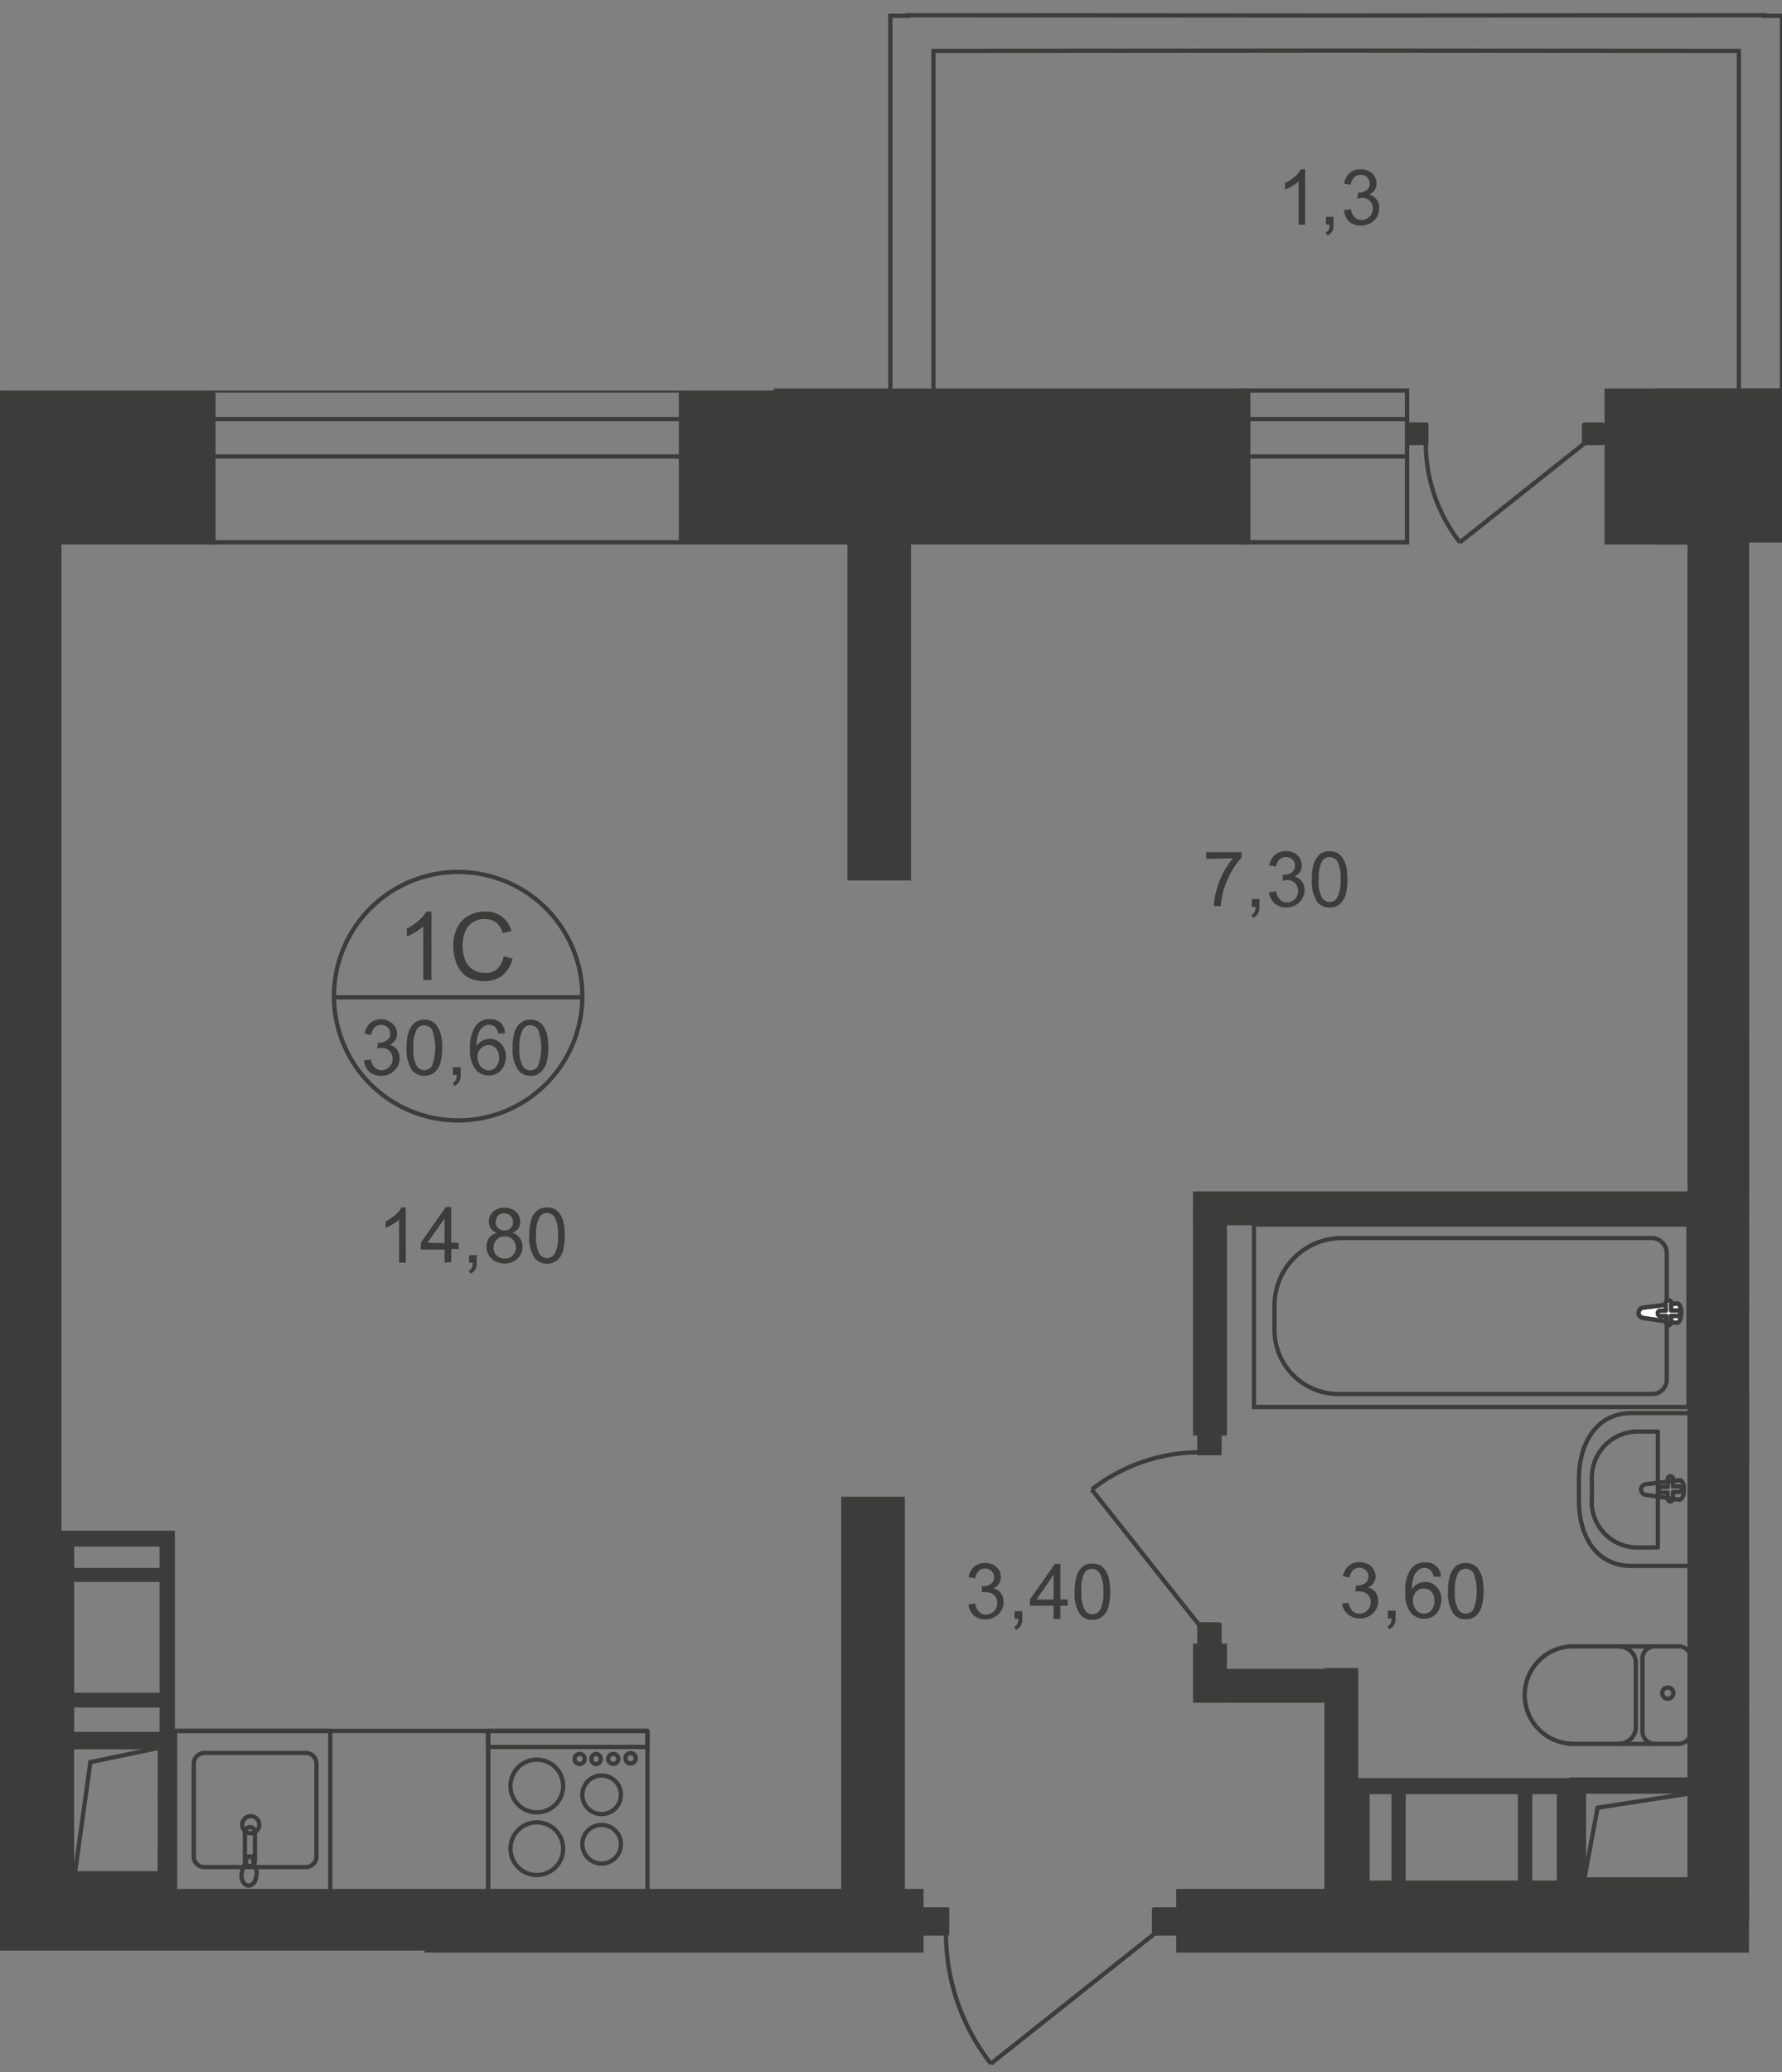 <svg id="Слой_1" data-name="Слой 1" xmlns="http://www.w3.org/2000/svg" xmlns:xlink="http://www.w3.org/1999/xlink" viewBox="0 0 417.54 485.37">
  <rect x="0" y="0" width="417.54" height="485.37" fill="#808080" stroke="none"/>
  <defs>
    <style>
      .cls-1, .cls-10, .cls-2, .cls-7, .cls-9 {
        fill: none;
      }

      .cls-1 {
        clip-rule: evenodd;
      }

      .cls-3 {
        clip-path: url(#clip-path);
      }

      .cls-4 {
        clip-path: url(#clip-path-2);
      }

      .cls-5 {
        clip-path: url(#clip-path-3);
      }

      .cls-6 {
        fill: #fff;
      }

      .cls-10, .cls-7, .cls-9 {
        stroke: #3c3c3b;
      }

      .cls-7 {
        stroke-miterlimit: 22.93;
      }

      .cls-11, .cls-8 {
        fill: #3c3c3b;
      }

      .cls-9 {
        stroke-linecap: round;
        stroke-linejoin: round;
      }

      .cls-10 {
        stroke-miterlimit: 10;
      }

      .cls-11 {
        fill-rule: evenodd;
      }
    </style>
    <clipPath id="clip-path">
      <polygon class="cls-1" points="0 443.64 0 91.5 181.29 91.5 181.29 0 417.54 0 417.54 127.03 409.8 127.03 409.8 485.37 99.48 485.37 99.48 456.88 0 456.88 0 443.64"/>
    </clipPath>
    <clipPath id="clip-path-2">
      <polygon class="cls-2" points="-1001.77 850.41 -1001.77 -5.25 918.23 -5.25 918.23 1059.13 -1001.77 1059.13 -1001.77 850.41"/>
    </clipPath>
    <clipPath id="clip-path-3">
      <rect class="cls-2" x="-3001.38" y="-890" width="4009.22" height="2835.09"/>
    </clipPath>
  </defs>
  <g class="cls-3">
    <g class="cls-4">
      <g>
        <g class="cls-5">
          <g>
            <rect class="cls-6" x="388.38" y="91.47" width="378.54" height="35.56"/>
            <rect class="cls-7" x="388.38" y="91.47" width="378.54" height="35.56"/>
            <rect class="cls-6" x="388.38" y="98.17" width="378.54" height="8.76"/>
            <rect class="cls-7" x="388.38" y="98.17" width="378.54" height="8.76"/>
            <rect class="cls-8" x="395.89" y="100.83" width="13.91" height="349.08"/>
            <rect class="cls-7" x="395.89" y="100.83" width="13.91" height="349.08"/>
            <rect class="cls-8" x="199.05" y="101.3" width="13.91" height="104.43"/>
            <rect class="cls-7" x="199.05" y="101.3" width="13.91" height="104.43"/>
            <rect class="cls-8" x="197.61" y="351.1" width="13.91" height="93.08"/>
            <rect class="cls-7" x="197.61" y="351.1" width="13.91" height="93.08"/>
            <rect class="cls-8" y="100.83" width="13.91" height="342.82"/>
            <rect class="cls-7" y="100.83" width="13.91" height="342.82"/>
            <rect class="cls-8" x="276.1" y="442.97" width="260.92" height="13.91"/>
            <rect class="cls-7" x="276.1" y="442.97" width="260.92" height="13.91"/>
            <rect class="cls-8" x="-215.22" y="442.97" width="431.11" height="13.91"/>
            <rect class="cls-7" x="-215.22" y="442.97" width="431.11" height="13.91"/>
            <rect class="cls-8" x="280.04" y="279.58" width="186.26" height="6.94"/>
            <rect class="cls-7" x="280.04" y="279.58" width="186.26" height="6.94"/>
            <rect class="cls-8" x="280.04" y="283.92" width="6.94" height="51.86"/>
            <rect class="cls-7" x="280.04" y="283.92" width="6.94" height="51.86"/>
            <rect class="cls-8" x="280.04" y="385.49" width="6.94" height="12.86"/>
            <rect class="cls-7" x="280.04" y="385.49" width="6.94" height="12.86"/>
            <rect class="cls-8" x="310.82" y="391.24" width="6.94" height="56.68"/>
            <rect class="cls-7" x="310.82" y="391.24" width="6.94" height="56.68"/>
            <rect class="cls-8" x="281.56" y="391.41" width="31.82" height="6.94"/>
            <rect class="cls-7" x="281.56" y="391.41" width="31.82" height="6.94"/>
            <polygon class="cls-7" points="313.08 11.86 407.44 11.93 407.44 69 407.44 72.24 407.44 76.35 407.44 79.11 407.44 95.51 417.54 95.51 417.54 76.35 417.54 72.24 417.54 11.93 417.54 3.71 413.5 3.71 413.5 3.57 313.08 3.64 212.63 3.57 212.63 3.71 208.62 3.71 208.62 11.93 208.62 72.24 208.62 76.35 208.62 95.51 218.72 95.51 218.72 79.11 218.72 76.35 218.72 72.24 218.72 69 218.72 11.93 313.08 11.86"/>
          </g>
        </g>
        <g class="cls-5">
          <g>
            <rect class="cls-7" x="409.76" y="400.2" width="101.8" height="42.63"/>
            <path class="cls-7" d="M491.19,403.33h-73a3.55,3.55,0,0,0-3.37,3.64V436.4a3.37,3.37,0,0,0,3.17,3.37h74.08a15,15,0,0,0,14.62-15.15v-5.26a15.76,15.76,0,0,0-15.49-16Z"/>
            <path class="cls-6" d="M420.27,422.06l-7.71,1.08c-1.42.2-1.55-4.69,0-4.48l7.71.94a1.24,1.24,0,0,1,1.18,1.21,1.32,1.32,0,0,1-1.18,1.25"/>
            <path class="cls-7" d="M420.27,422.06l-7.71,1.08c-1.42.2-1.55-4.69,0-4.48l7.71.94a1.24,1.24,0,0,1,1.18,1.21A1.32,1.32,0,0,1,420.27,422.06Z"/>
            <path class="cls-9" d="M420.27,422.06l-7.71,1.08c-1.42.2-1.55-4.69,0-4.48l7.71.94a1.24,1.24,0,0,1,1.18,1.21A1.32,1.32,0,0,1,420.27,422.06Z"/>
            <path class="cls-6" d="M414.44,423.71h0a.64.64,0,0,1-.6-.64v-1.52h-1.45a.66.66,0,0,1,0-1.31h1.45v-1.48a.64.64,0,1,1,1.24-.29.71.71,0,0,1,0,.29v1.48h1.45a.65.65,0,0,1,.61.67h0a.65.65,0,0,1-.61.64h-1.45v1.52a.64.64,0,0,1-.64.64h0"/>
            <path class="cls-9" d="M414.44,423.71h0a.64.64,0,0,1-.6-.64v-1.52h-1.45a.66.66,0,0,1,0-1.31h1.45v-1.48a.64.64,0,1,1,1.24-.29.71.71,0,0,1,0,.29v1.48h1.45a.65.65,0,0,1,.61.67h0a.65.65,0,0,1-.61.64h-1.45v1.52a.64.64,0,0,1-.64.64Z"/>
            <path class="cls-9" d="M414.44,423.71h0a.64.64,0,0,1-.6-.64v-1.52h-1.45a.66.66,0,0,1,0-1.31h1.45v-1.48a.64.64,0,1,1,1.24-.29.71.71,0,0,1,0,.29v1.48h1.45a.65.65,0,0,1,.61.67h0a.65.65,0,0,1-.61.64h-1.45v1.52a.64.64,0,0,1-.64.64Z"/>
            <rect class="cls-7" x="293.82" y="286.85" width="101.8" height="42.73"/>
            <path class="cls-7" d="M314.16,290h73a3.57,3.57,0,0,1,3.37,3.64v29.53a3.37,3.37,0,0,1-3.2,3.37H313.28a15,15,0,0,1-14.65-15.15V306A15.8,15.8,0,0,1,314.16,290Z"/>
            <path class="cls-6" d="M385.11,308.74l7.68,1.11c1.45.2,1.58-4.71,0-4.51l-7.68.94a1.29,1.29,0,0,0-1.18,1.25,1.24,1.24,0,0,0,1.18,1.21"/>
            <path class="cls-7" d="M385.11,308.74l7.68,1.11c1.45.2,1.58-4.71,0-4.51l-7.68.94a1.29,1.29,0,0,0-1.18,1.25A1.24,1.24,0,0,0,385.11,308.74Z"/>
            <path class="cls-9" d="M385.11,308.74l7.68,1.11c1.45.2,1.58-4.71,0-4.51l-7.68.94a1.29,1.29,0,0,0-1.18,1.25A1.24,1.24,0,0,0,385.11,308.74Z"/>
            <path class="cls-6" d="M390.9,310.42h0a.63.63,0,0,0,.64-.64v-1.55H393a.64.64,0,1,0,0-1.27h-1.45v-1.52a.64.64,0,1,0-1.24-.29.48.48,0,0,0,0,.29V307H389a.64.64,0,0,0,0,1.27h1.46v1.52a.64.64,0,0,0,.6.67h0"/>
            <path class="cls-9" d="M390.9,310.42h0a.63.63,0,0,0,.64-.64v-1.55H393a.64.64,0,1,0,0-1.27h-1.45v-1.52a.64.64,0,1,0-1.24-.29.48.48,0,0,0,0,.29V307H389a.64.64,0,0,0,0,1.27h1.46v1.52A.62.62,0,0,0,390.9,310.42Z"/>
            <path class="cls-9" d="M390.9,310.42h0a.63.63,0,0,0,.64-.64v-1.55H393a.64.64,0,1,0,0-1.27h-1.45v-1.52a.64.64,0,1,0-1.24-.29.48.48,0,0,0,0,.29V307H389a.64.64,0,0,0,0,1.27h1.46v1.52A.62.62,0,0,0,390.9,310.42Z"/>
            <path class="cls-9" d="M382.28,366.8h14.11V331H382.28c-8.18,0-12.32,7-12.32,15.46v4.85C369.89,359.83,374,366.8,382.28,366.8Z"/>
            <path class="cls-9" d="M384.17,362.49h4.28V335.34h-4.28A10.74,10.74,0,0,0,373,345.66a9.32,9.32,0,0,0,0,1.4v3.71a10.71,10.71,0,0,0,9.64,11.68A12,12,0,0,0,384.17,362.49Z"/>
            <path class="cls-9" d="M385.65,350.16l7.78,1.11c1.45.2,1.62-4.75,0-4.54l-7.78.94a1.25,1.25,0,0,0,0,2.49Z"/>
            <path class="cls-9" d="M391.37,351.71h0A.64.64,0,0,0,392,351h0v-1.52h1.48a.67.67,0,0,0,.64-.67.66.66,0,0,0-.64-.64H392v-1.52a.64.64,0,1,0-1.24-.29.48.48,0,0,0,0,.29v1.65h-1.49a.64.64,0,0,0-.6.64.65.65,0,0,0,.6.68h1.49v1.51A.64.64,0,0,0,391.37,351.71Z"/>
            <path class="cls-9" d="M393.36,408.45a2.86,2.86,0,0,0,2.86-2.86h0"/>
            <line class="cls-9" x1="393.29" y1="408.49" x2="367.94" y2="408.49"/>
            <path class="cls-9" d="M368,385.65a11.42,11.42,0,0,0,0,22.8"/>
            <line class="cls-9" x1="367.77" y1="385.65" x2="393.13" y2="385.65"/>
            <path class="cls-9" d="M396.22,388.52a2.87,2.87,0,0,0-2.86-2.87h0"/>
            <line class="cls-9" x1="396.22" y1="388.25" x2="396.22" y2="405.32"/>
            <path class="cls-9" d="M392.08,396.8a1.31,1.31,0,1,0-2.59-.42,1.48,1.48,0,0,0,0,.42,1.31,1.31,0,0,0,2.59,0Z"/>
            <path class="cls-9" d="M387.67,385.65a2.87,2.87,0,0,0-2.83,2.87"/>
            <line class="cls-9" x1="384.84" y1="388.25" x2="384.84" y2="405.32"/>
            <path class="cls-9" d="M384.84,405.59a2.86,2.86,0,0,0,2.83,2.86"/>
            <path class="cls-9" d="M379.39,408.45a3.91,3.91,0,0,0,3.9-3.9h0"/>
            <line class="cls-9" x1="383.29" y1="404.31" x2="383.29" y2="389.29"/>
            <path class="cls-9" d="M383.29,389.56a3.87,3.87,0,0,0-3.87-3.87h0"/>
            <path class="cls-9" d="M424.17,364.37H410.06v35.76h14.11c8.19,0,12.33-7,12.33-15.45v-4.85C436.5,371.34,432.36,364.37,424.17,364.37Z"/>
            <path class="cls-9" d="M422.22,368.55h-4.28v27.14h4.28a10.74,10.74,0,0,0,11.15-10.32,9.36,9.36,0,0,0,0-1.4v-3.7a10.7,10.7,0,0,0-9.64-11.68A10.31,10.31,0,0,0,422.22,368.55Z"/>
            <path class="cls-9" d="M420.91,381l-7.78-1.11c-1.45-.21-1.62,4.74,0,4.54l7.78-.94a1.25,1.25,0,0,0,0-2.49Z"/>
            <path class="cls-9" d="M415,379.32h0a.64.64,0,0,0-.6.68h0v1.51h-1.48a.68.68,0,0,0-.64.68.67.67,0,0,0,.64.64h1.48v1.51a.63.63,0,0,0,.6.67h0a.66.66,0,0,0,.64-.67v-1.51h1.45a.64.64,0,0,0,.64-.64h0a.64.64,0,0,0-.6-.68h-1.49V380A.67.67,0,0,0,415,379.32Z"/>
            <path class="cls-9" d="M413,322.72a2.86,2.86,0,0,0-2.86,2.86h0"/>
            <line class="cls-9" x1="413.1" y1="322.68" x2="438.45" y2="322.68"/>
            <line class="cls-9" x1="438.62" y1="345.48" x2="413.26" y2="345.48"/>
            <path class="cls-9" d="M410.17,342.65a2.83,2.83,0,0,0,2.82,2.83h0"/>
            <line class="cls-9" x1="410.17" y1="342.92" x2="410.17" y2="325.85"/>
            <path class="cls-9" d="M414.31,334.37a1.31,1.31,0,0,0,2.59.42,1.48,1.48,0,0,0,0-.42,1.31,1.31,0,0,0-2.59,0Z"/>
          </g>
        </g>
        <g>
          <path class="cls-8" d="M282.64,201.18v-1.55h8.28v1.25a18.68,18.68,0,0,0-2.42,3.37,20.86,20.86,0,0,0-1.86,4.44,19.58,19.58,0,0,0-.6,3.57h-1.62a16,16,0,0,1,.61-3.7,19.93,19.93,0,0,1,1.61-4.15,17,17,0,0,1,2.26-3.36Z"/>
          <path class="cls-8" d="M293.31,212.39v-1.81h1.79v1.81a3.24,3.24,0,0,1-.34,1.59,2.24,2.24,0,0,1-1.11,1l-.44-.7a1.41,1.41,0,0,0,.74-.64,3.23,3.23,0,0,0,.27-1.22Z"/>
          <path class="cls-8" d="M297.45,209l1.55-.23a3.62,3.62,0,0,0,.95,2,2.24,2.24,0,0,0,1.58.61,2.49,2.49,0,0,0,1.85-.78,2.74,2.74,0,0,0,.78-1.92,2.44,2.44,0,0,0-2.32-2.52h-.18a4.74,4.74,0,0,0-1.11.17v-1.38h.24a3.48,3.48,0,0,0,1.82-.54,1.84,1.84,0,0,0,.8-1.65,1.89,1.89,0,0,0-.57-1.42,2,2,0,0,0-1.51-.57,2.11,2.11,0,0,0-1.55.57A2.84,2.84,0,0,0,299,203l-1.58-.3a4.19,4.19,0,0,1,1.31-2.46,3.85,3.85,0,0,1,2.56-.87,4.22,4.22,0,0,1,1.92.43,3.46,3.46,0,0,1,1.35,1.25,3.33,3.33,0,0,1,.47,1.68,3,3,0,0,1-.44,1.52,3.36,3.36,0,0,1-1.31,1.08,2.91,2.91,0,0,1,1.75,1.11,3.32,3.32,0,0,1,.64,2.09,3.93,3.93,0,0,1-1.24,2.86,4.35,4.35,0,0,1-3.1,1.18,3.94,3.94,0,0,1-4-3.64Z"/>
          <path class="cls-8" d="M307.39,206a12.15,12.15,0,0,1,.44-3.7,4.69,4.69,0,0,1,1.41-2.16,3.39,3.39,0,0,1,2.29-.74,3.82,3.82,0,0,1,1.82.4,4,4,0,0,1,1.28,1.22,7.25,7.25,0,0,1,.81,1.92,15.69,15.69,0,0,1,.27,3.06,12.27,12.27,0,0,1-.44,3.67,4.76,4.76,0,0,1-1.42,2.16,3.4,3.4,0,0,1-2.32.74,3.55,3.55,0,0,1-2.9-1.32A8.64,8.64,0,0,1,307.39,206Zm1.58,0a8.25,8.25,0,0,0,.74,4.21,2.24,2.24,0,0,0,1.82,1.08,2.11,2.11,0,0,0,1.82-1.08,8,8,0,0,0,.74-4.21,8,8,0,0,0-.74-4.24,2.11,2.11,0,0,0-1.82-1,2,2,0,0,0-1.72.91A8.4,8.4,0,0,0,309,206Z"/>
        </g>
        <g>
          <path class="cls-8" d="M226.94,375.82l1.58-.23a3.37,3.37,0,0,0,.91,2,2.22,2.22,0,0,0,1.58.6,2.54,2.54,0,0,0,1.89-.77,2.69,2.69,0,0,0,.77-1.92,2.41,2.41,0,0,0-2.32-2.52h-.2a5.15,5.15,0,0,0-1.11,0v-1.39h.27a3.33,3.33,0,0,0,1.81-.53,2,2,0,0,0,.41-2.83,1.59,1.59,0,0,0-.2-.24,2,2,0,0,0-1.52-.57,2,2,0,0,0-1.51.57,2.84,2.84,0,0,0-.78,1.75l-1.58-.3a4.14,4.14,0,0,1,1.31-2.46,3.77,3.77,0,0,1,2.53-.87,4.7,4.7,0,0,1,1.95.43,3.77,3.77,0,0,1,1.35,1.25,3.29,3.29,0,0,1,.43,1.68,2.71,2.71,0,0,1-.43,1.52,3.48,3.48,0,0,1-1.32,1.08,2.67,2.67,0,0,1,1.75,1.11,3.32,3.32,0,0,1,.64,2.09,3.88,3.88,0,0,1-1.21,2.86,4.33,4.33,0,0,1-3.1,1.18,4,4,0,0,1-2.79-1A3.94,3.94,0,0,1,226.94,375.82Z"/>
          <path class="cls-8" d="M237.71,379.22V377.4h1.82v1.82a3.27,3.27,0,0,1-.37,1.62,2.37,2.37,0,0,1-1.11.94l-.44-.71a1.33,1.33,0,0,0,.74-.64,2.52,2.52,0,0,0,.27-1.21Z"/>
          <path class="cls-8" d="M246.87,379.22v-3.1h-5.55v-1.44l5.86-8.36h1.28v8.36h1.71v1.44h-1.71v3.1Zm0-4.54v-5.83l-4,5.83Z"/>
          <path class="cls-8" d="M251.79,372.86a12.6,12.6,0,0,1,.47-3.71,4.65,4.65,0,0,1,1.38-2.15,3.39,3.39,0,0,1,2.33-.74,3.66,3.66,0,0,1,1.78.4,3.71,3.71,0,0,1,1.28,1.21,6.13,6.13,0,0,1,.81,1.92,15.12,15.12,0,0,1-.17,6.74,4.65,4.65,0,0,1-1.38,2.15,3.31,3.31,0,0,1-2.32.74,3.53,3.53,0,0,1-2.93-1.31A8.57,8.57,0,0,1,251.79,372.86Zm1.62,0a7.85,7.85,0,0,0,.74,4.21,2.12,2.12,0,0,0,1.82,1.07,2.18,2.18,0,0,0,1.81-1.07,8.27,8.27,0,0,0,.75-4.21,8.43,8.43,0,0,0-.85-4.31,2.18,2.18,0,0,0-1.85-1.05,2,2,0,0,0-1.72.91A8.4,8.4,0,0,0,253.41,372.86Z"/>
        </g>
        <g>
          <path class="cls-8" d="M314.43,375.65l1.58-.2a3.34,3.34,0,0,0,.91,1.95,2.41,2.41,0,0,0,1.58.58,2.5,2.5,0,0,0,1.89-.78,2.59,2.59,0,0,0,.77-1.92,2.42,2.42,0,0,0-2.35-2.49h-.17a5.24,5.24,0,0,0-1.12,0l.21-1.38H318a3.34,3.34,0,0,0,1.82-.51,1.85,1.85,0,0,0,.81-1.65,1.92,1.92,0,0,0-.61-1.44,2.25,2.25,0,0,0-3,0,2.7,2.7,0,0,0-.77,1.71l-1.58-.27a4.06,4.06,0,0,1,1.31-2.45,3.59,3.59,0,0,1,2.52-.88,4.29,4.29,0,0,1,2,.44,3.33,3.33,0,0,1,1.34,1.24,3.43,3.43,0,0,1,.48,1.65,2.81,2.81,0,0,1-.48,1.55,3.28,3.28,0,0,1-1.31,1.08,3.07,3.07,0,0,1,1.79,1.08,3.57,3.57,0,0,1,.6,2.09,3.82,3.82,0,0,1-1.21,2.86,4.21,4.21,0,0,1-3.1,1.18,4,4,0,0,1-2.79-1A3.9,3.9,0,0,1,314.43,375.65Z"/>
          <path class="cls-8" d="M325.2,379.09v-1.82H327v1.82a3.12,3.12,0,0,1-.37,1.58,2.18,2.18,0,0,1-1.11.94l-.44-.67a1.54,1.54,0,0,0,.74-.64,2.81,2.81,0,0,0,.27-1.21Z"/>
          <path class="cls-8" d="M337.49,369.32h-1.58a3,3,0,0,0-.57-1.35,2.08,2.08,0,0,0-1.58-.7,2.16,2.16,0,0,0-1.32.44,3.85,3.85,0,0,0-1.18,1.58,8.69,8.69,0,0,0-.43,3,3.48,3.48,0,0,1,3.09-1.72,3.36,3.36,0,0,1,2.7,1.18,4.09,4.09,0,0,1,1.11,3,5.18,5.18,0,0,1-.54,2.26,3.7,3.7,0,0,1-1.41,1.62,4,4,0,0,1-2.06.54,4,4,0,0,1-3.2-1.45,7.37,7.37,0,0,1-1.24-4.82,8.63,8.63,0,0,1,1.34-5.42A3.92,3.92,0,0,1,334,366a3.37,3.37,0,0,1,3.63,3.09,2.53,2.53,0,0,1,0,.28Zm-6.43,5.56a3.59,3.59,0,0,0,.37,1.58,2.48,2.48,0,0,0,.95,1.15,2.72,2.72,0,0,0,1.31.37,2.29,2.29,0,0,0,1.72-.81,3.4,3.4,0,0,0,.7-2.19,3,3,0,0,0-.7-2.12,2.36,2.36,0,0,0-1.79-.78,2.51,2.51,0,0,0-1.82.78A3,3,0,0,0,331.06,374.88Z"/>
          <path class="cls-8" d="M339.28,372.72a12.17,12.17,0,0,1,.47-3.7,4.73,4.73,0,0,1,1.38-2.16,3.44,3.44,0,0,1,2.32-.74,3.82,3.82,0,0,1,1.79.41,2.88,2.88,0,0,1,1.28,1.21,6.38,6.38,0,0,1,.81,1.92,14.95,14.95,0,0,1-.17,6.7,4.48,4.48,0,0,1-1.38,2.16,3.39,3.39,0,0,1-2.33.77,3.34,3.34,0,0,1-2.92-1.35A8.48,8.48,0,0,1,339.28,372.72Zm1.62,0a7.93,7.93,0,0,0,.74,4.21,2.09,2.09,0,0,0,1.81,1.05,2.19,2.19,0,0,0,1.82-1.05,12.39,12.39,0,0,0,0-8.45,2.17,2.17,0,0,0-1.85-1,2,2,0,0,0-1.72.91,8.24,8.24,0,0,0-.8,4.37Z"/>
        </g>
        <g>
          <path class="cls-8" d="M305.81,52.61h-1.55V42.5a8.22,8.22,0,0,1-1.52,1.11,10.09,10.09,0,0,1-1.65.81V42.87a8.91,8.91,0,0,0,2.32-1.51,5.79,5.79,0,0,0,1.39-1.72h1Z"/>
          <path class="cls-8" d="M310.69,52.61V50.79h1.78v1.82a3.33,3.33,0,0,1-.33,1.61,2.47,2.47,0,0,1-1.11.94l-.44-.67a1.76,1.76,0,0,0,.74-.64,3.1,3.1,0,0,0,.23-1.24Z"/>
          <path class="cls-8" d="M314.93,49.2l1.58-.2a3.68,3.68,0,0,0,.95,1.92,2.13,2.13,0,0,0,1.55.61,2.66,2.66,0,0,0,2.66-2.66v0a2.43,2.43,0,0,0-2.32-2.52h-.21a4.18,4.18,0,0,0-1.11.2l.2-1.41h.07a3.18,3.18,0,0,0,1.82-.54,1.76,1.76,0,0,0,.81-1.62,1.94,1.94,0,0,0-.61-1.45,2,2,0,0,0-1.48-.57,2.21,2.21,0,0,0-1.55.57,3,3,0,0,0-.78,1.75L314.93,43a4.32,4.32,0,0,1,1.32-2.49,3.72,3.72,0,0,1,2.52-.87,4.25,4.25,0,0,1,2,.47A3.17,3.17,0,0,1,322.54,43a2.75,2.75,0,0,1-.47,1.52,2.72,2.72,0,0,1-1.31,1.08,3,3,0,0,1,2.39,3.2,3.82,3.82,0,0,1-1.21,2.86,4.35,4.35,0,0,1-3.1,1.18,4,4,0,0,1-2.8-1A4.14,4.14,0,0,1,314.93,49.2Z"/>
        </g>
        <g class="cls-5">
          <g>
            <rect class="cls-8" x="216.16" y="447.28" width="5.72" height="5.59"/>
            <rect class="cls-7" x="216.16" y="447.28" width="5.72" height="5.59"/>
            <rect class="cls-8" x="216.16" y="447.28" width="5.72" height="5.59"/>
            <rect class="cls-9" x="216.16" y="447.28" width="5.72" height="5.59"/>
            <rect class="cls-8" x="270.41" y="447.28" width="5.72" height="5.59"/>
            <rect class="cls-9" x="270.41" y="447.28" width="5.72" height="5.59"/>
            <rect class="cls-8" x="270.41" y="447.28" width="5.72" height="5.59"/>
            <rect class="cls-9" x="270.41" y="447.28" width="5.72" height="5.59"/>
            <path class="cls-7" d="M232.19,483.41a49.62,49.62,0,0,1-10.54-30.67"/>
            <line class="cls-7" x1="270.62" y1="452.87" x2="232.16" y2="483.41"/>
            <rect class="cls-8" x="281.05" y="335.65" width="4.65" height="4.71"/>
            <rect class="cls-7" x="281.05" y="335.65" width="4.65" height="4.71"/>
            <rect class="cls-8" x="281.05" y="335.65" width="4.65" height="4.71"/>
            <rect class="cls-9" x="281.05" y="335.65" width="4.65" height="4.71"/>
            <rect class="cls-8" x="281.05" y="380.54" width="4.65" height="4.71"/>
            <rect class="cls-9" x="281.05" y="380.54" width="4.65" height="4.71"/>
            <rect class="cls-8" x="281.05" y="380.54" width="4.65" height="4.71"/>
            <rect class="cls-9" x="281.05" y="380.54" width="4.65" height="4.71"/>
            <path class="cls-7" d="M255.8,348.91a41.25,41.25,0,0,1,25.39-8.72"/>
            <line class="cls-7" x1="281.05" y1="380.74" x2="255.8" y2="348.91"/>
            <rect class="cls-8" x="329.85" y="99.48" width="4.34" height="4.28"/>
            <rect class="cls-7" x="329.85" y="99.48" width="4.34" height="4.28"/>
            <rect class="cls-8" x="329.85" y="99.48" width="4.34" height="4.28"/>
            <rect class="cls-9" x="329.85" y="99.48" width="4.34" height="4.28"/>
            <rect class="cls-8" x="371.2" y="99.48" width="4.34" height="4.28"/>
            <rect class="cls-9" x="371.2" y="99.48" width="4.34" height="4.28"/>
            <rect class="cls-8" x="371.2" y="99.48" width="4.34" height="4.28"/>
            <rect class="cls-9" x="371.2" y="99.48" width="4.34" height="4.28"/>
            <path class="cls-7" d="M342.07,127.06a38,38,0,0,1-8-23.4"/>
            <line class="cls-7" x1="371.37" y1="103.76" x2="342.04" y2="127.06"/>
            <rect class="cls-8" x="376.46" y="91.5" width="75.77" height="35.53"/>
            <rect class="cls-7" x="376.46" y="91.5" width="75.77" height="35.53"/>
            <rect class="cls-8" x="159.55" y="91.5" width="132.92" height="35.53"/>
            <rect class="cls-7" x="159.55" y="91.5" width="132.92" height="35.53"/>
            <rect class="cls-7" x="290.85" y="91.47" width="38.83" height="35.56"/>
            <rect class="cls-7" x="290.85" y="98.17" width="38.83" height="8.76"/>
            <rect class="cls-7" x="49.3" y="91.47" width="110.39" height="35.56"/>
            <rect class="cls-7" x="49.3" y="98.17" width="110.39" height="8.76"/>
            <rect class="cls-8" x="-82.91" y="91.5" width="132.92" height="35.53"/>
            <rect class="cls-7" x="-82.91" y="91.5" width="132.92" height="35.53"/>
            <rect class="cls-9" x="409.76" y="206.16" width="38.46" height="73.41"/>
            <path class="cls-9" d="M440.61,246.41H418.79a2.51,2.51,0,0,0-2.46,2.59h0v23.57a2.53,2.53,0,0,0,2.42,2.63h21.86a2.57,2.57,0,0,0,2.46-2.63V249A2.55,2.55,0,0,0,440.61,246.41Z"/>
            <rect class="cls-9" x="409.76" y="243.17" width="38.46" height="36.4"/>
            <rect class="cls-9" x="409.76" y="168.85" width="38.46" height="37.35"/>
            <path class="cls-9" d="M420.67,200.81a6.16,6.16,0,1,1,6.13-6.2v.07a6.12,6.12,0,0,1-6.13,6.13Z"/>
            <path class="cls-9" d="M421.65,184.24a4.51,4.51,0,1,1,4.41-4.61v.13A4.47,4.47,0,0,1,421.65,184.24Z"/>
            <path class="cls-7" d="M424.38,263.18h-6.74a1.18,1.18,0,0,1,0-2.36h6.75a1.18,1.18,0,0,1,0,2.36Z"/>
            <path class="cls-7" d="M416,263.58l2-.74.74-.27h0a.45.45,0,0,0,0-.23v-.48a.67.67,0,0,0,0-.2h0l-.74-.23-2-.74a4,4,0,0,0-2.26,0c-1,.23-1.82.84-1.82,1.68s.78,1.45,1.82,1.68A4.23,4.23,0,0,0,416,263.58Z"/>
            <rect class="cls-9" x="40.98" y="405.46" width="73.41" height="38.46"/>
            <path class="cls-9" d="M74.15,413.07v21.82a2.48,2.48,0,0,1-2.52,2.46H48A2.49,2.49,0,0,1,45.4,435s0,0,0-.07V413.07a2.53,2.53,0,0,1,2.6-2.46H71.56a2.52,2.52,0,0,1,2.59,2.45Z"/>
            <path class="cls-7" d="M60.75,427.38a2,2,0,1,1-2-1.95h0A2,2,0,0,1,60.75,427.38Z"/>
            <rect class="cls-9" x="40.98" y="405.46" width="36.4" height="38.46"/>
            <rect class="cls-9" x="114.36" y="405.46" width="37.35" height="38.46"/>
            <path class="cls-9" d="M119.61,433a6.17,6.17,0,1,0,6.2-6.13h0A6.17,6.17,0,0,0,119.61,433Z"/>
            <path class="cls-9" d="M119.61,418.35a6.17,6.17,0,1,0,6.17-6.16h0a6.13,6.13,0,0,0-6.17,6.1Z"/>
            <path class="cls-9" d="M136.45,420.37A4.52,4.52,0,1,0,141,415.9h0A4.52,4.52,0,0,0,136.45,420.37Z"/>
            <path class="cls-9" d="M136.45,432a4.52,4.52,0,1,0,4.51-4.52h0a4.48,4.48,0,0,0-4.51,4.45Z"/>
            <rect class="cls-9" x="114.36" y="405.46" width="37.35" height="3.74"/>
            <path class="cls-9" d="M134.63,412.06a1.18,1.18,0,1,0,1.18-1.22,1.18,1.18,0,0,0-1.18,1.22Z"/>
            <path class="cls-9" d="M138.57,412.06a1.17,1.17,0,0,0,1.18,1.17h0a1.21,1.21,0,0,0,1-1.39,1.23,1.23,0,0,0-1-1,1.18,1.18,0,0,0-1.18,1.18Z"/>
            <path class="cls-9" d="M142.48,412.06a1.22,1.22,0,0,0,2.43,0,1.22,1.22,0,0,0-1.22-1.22h0A1.22,1.22,0,0,0,142.48,412.06Z"/>
            <path class="cls-9" d="M146.56,412.06a1.2,1.2,0,0,0,1.39,1,1.21,1.21,0,0,0,0-2.39,1.2,1.2,0,0,0-1.39,1A1,1,0,0,0,146.56,412.06Z"/>
            <path class="cls-7" d="M57.38,429.16v6.74a1.18,1.18,0,0,0,2.36,0v-6.74a1.18,1.18,0,0,0-2.36,0Z"/>
            <path class="cls-7" d="M57,437.62c.37-1,.57-1.59.74-2l.27-.74h1c.08.26.17.5.27.74a10.33,10.33,0,0,0,.71,2,4.29,4.29,0,0,1,0,2.25c-.24,1.05-.88,1.82-1.72,1.82s-1.45-.77-1.65-1.82A3.88,3.88,0,0,1,57,437.62Z"/>
            <rect class="cls-8" x="407.34" y="304.56" width="59.07" height="3.47"/>
            <rect class="cls-7" x="407.34" y="304.56" width="59.07" height="3.47"/>
            <rect class="cls-7" x="409.53" y="286.35" width="28.86" height="18.86"/>
            <polygon class="cls-7" points="438.39 305.24 410.5 305.24 413.37 290.32 438.39 286.99 438.39 305.24"/>
            <polygon class="cls-7" points="-204.11 11.76 -9.29 11.93 -9.29 69 -9.29 72.24 -9.29 76.35 -9.29 79.11 -9.29 95.51 0.81 95.51 0.81 76.35 0.81 72.24 0.81 11.93 0.81 3.71 -204.11 3.57 -204.11 11.76"/>
          </g>
        </g>
        <g class="cls-5">
          <g>
            <path class="cls-10" d="M136.45,233.61a29.1,29.1,0,1,1-29.09-29.36A29.1,29.1,0,0,1,136.45,233.61Z"/>
            <line class="cls-10" x1="78.16" y1="233.61" x2="136.86" y2="233.61"/>
          </g>
        </g>
        <g>
          <path class="cls-8" d="M85.33,248.39l1.55-.2a3.54,3.54,0,0,0,1,1.92,2.18,2.18,0,0,0,1.48.57,2.53,2.53,0,0,0,1.85-.77,2.48,2.48,0,0,0,.77-1.92,2.39,2.39,0,0,0-.7-1.79,2.36,2.36,0,0,0-1.79-.74,4.19,4.19,0,0,0-1.11.21l.17-1.42h.23a3.09,3.09,0,0,0,1.82-.54,1.74,1.74,0,0,0,.81-1.61,2,2,0,0,0-.57-1.45,2.14,2.14,0,0,0-1.52-.57,2.22,2.22,0,0,0-1.55.57A3.17,3.17,0,0,0,87,242.4l-1.58-.27a4.22,4.22,0,0,1,1.31-2.49,3.91,3.91,0,0,1,2.56-.88,4.13,4.13,0,0,1,1.92.47,3.53,3.53,0,0,1,1.35,1.25,3.22,3.22,0,0,1,.47,1.65,2.65,2.65,0,0,1-.44,1.52,3.14,3.14,0,0,1-1.31,1.11A3,3,0,0,1,93,245.83a3.4,3.4,0,0,1,.64,2.09,3.87,3.87,0,0,1-1.25,2.86A4.25,4.25,0,0,1,89.31,252a4.08,4.08,0,0,1-2.83-1A3.87,3.87,0,0,1,85.33,248.39Z"/>
          <path class="cls-8" d="M95.27,245.43a11.13,11.13,0,0,1,.47-3.67,4.48,4.48,0,0,1,1.38-2.16,3.87,3.87,0,0,1,4.11-.33,3.17,3.17,0,0,1,1.28,1.21,6.64,6.64,0,0,1,.81,1.92,11.86,11.86,0,0,1,.3,3,12.29,12.29,0,0,1-.47,3.67,4.55,4.55,0,0,1-1.38,2.16,3.63,3.63,0,0,1-2.33.77,3.59,3.59,0,0,1-2.93-1.35A8.64,8.64,0,0,1,95.27,245.43Zm1.61,0a8.14,8.14,0,0,0,.74,4.24,2.09,2.09,0,0,0,1.79,1,2.19,2.19,0,0,0,1.82-1,12.51,12.51,0,0,0,0-8.49,2.28,2.28,0,0,0-1.85-1,2,2,0,0,0-1.72.94A8.18,8.18,0,0,0,96.88,245.43Z"/>
          <path class="cls-8" d="M106.14,251.79V250h1.79v1.78a3.35,3.35,0,0,1-.34,1.62,2.37,2.37,0,0,1-1.11.94l-.44-.67a1.71,1.71,0,0,0,.74-.64,3,3,0,0,0,.24-1.25Z"/>
          <path class="cls-8" d="M118.3,242.06h-1.55a2.91,2.91,0,0,0-.6-1.34,2.15,2.15,0,0,0-2.87-.24,3.34,3.34,0,0,0-1.17,1.58,7.69,7.69,0,0,0-.44,3,3.4,3.4,0,0,1,1.38-1.28,3.82,3.82,0,0,1,1.72-.44,3.53,3.53,0,0,1,2.66,1.18,4.27,4.27,0,0,1,1.11,3,5.15,5.15,0,0,1-.51,2.25,4,4,0,0,1-1.45,1.59,3.8,3.8,0,0,1-2,.57,4,4,0,0,1-3.2-1.48,7.44,7.44,0,0,1-1.25-4.78,8.79,8.79,0,0,1,1.39-5.46,3.92,3.92,0,0,1,3.36-1.48,3.62,3.62,0,0,1,2.46.87A3.36,3.36,0,0,1,118.3,242.06Zm-6.4,5.56a3.44,3.44,0,0,0,.34,1.55,2.28,2.28,0,0,0,1,1.14,2.32,2.32,0,0,0,1.28.41,2.19,2.19,0,0,0,1.71-.81,3.33,3.33,0,0,0,.71-2.19,3,3,0,0,0-.71-2.12,2.29,2.29,0,0,0-1.75-.78,2.53,2.53,0,0,0-1.82.78A2.73,2.73,0,0,0,111.9,247.62Z"/>
          <path class="cls-8" d="M120.12,245.43a12.27,12.27,0,0,1,.44-3.67A4.54,4.54,0,0,1,122,239.6a3.87,3.87,0,0,1,4.11-.33,3.31,3.31,0,0,1,1.28,1.21,6.38,6.38,0,0,1,.81,1.92,14,14,0,0,1,.27,3,12.27,12.27,0,0,1-.44,3.67,4.69,4.69,0,0,1-1.41,2.16,3.39,3.39,0,0,1-2.33.77,3.57,3.57,0,0,1-2.89-1.35A8.57,8.57,0,0,1,120.12,245.43Zm1.58,0a8.45,8.45,0,0,0,.74,4.24,2.2,2.2,0,0,0,1.82,1.05,2.1,2.1,0,0,0,1.82-1.05,12.48,12.48,0,0,0,0-8.48,2.19,2.19,0,0,0-1.82-1.05,1.93,1.93,0,0,0-1.72,1A8.23,8.23,0,0,0,121.7,245.43Z"/>
        </g>
        <g>
          <path class="cls-8" d="M101.09,229.54H99.17V217a11.68,11.68,0,0,1-1.85,1.35,10.72,10.72,0,0,1-2,1v-1.85a12,12,0,0,0,2.83-1.89,7.19,7.19,0,0,0,1.72-2.08h1.24Z"/>
          <path class="cls-8" d="M118,224l2.09.54a7.09,7.09,0,0,1-2.36,3.94,6.7,6.7,0,0,1-4.14,1.34,7.75,7.75,0,0,1-4.15-1,6.73,6.73,0,0,1-2.42-3,11,11,0,0,1-.81-4.24,9.17,9.17,0,0,1,.94-4.31,6.5,6.5,0,0,1,2.67-2.8,7.62,7.62,0,0,1,3.8-.94,6.32,6.32,0,0,1,4,1.18,6.74,6.74,0,0,1,2.23,3.36l-2.06.51a5,5,0,0,0-1.58-2.53,4.29,4.29,0,0,0-2.59-.77,4.88,4.88,0,0,0-3,.88,4.51,4.51,0,0,0-1.72,2.35,9.22,9.22,0,0,0-.51,3,9.7,9.7,0,0,0,.61,3.37,4.12,4.12,0,0,0,1.82,2.22,4.92,4.92,0,0,0,2.66.78,4.57,4.57,0,0,0,2.83-.71A5.15,5.15,0,0,0,118,224Z"/>
        </g>
        <g>
          <path class="cls-8" d="M95.1,295.77H93.52v-10.1A7.7,7.7,0,0,1,92,286.78a8.42,8.42,0,0,1-1.65.81v-1.51a10.36,10.36,0,0,0,2.29-1.52,5.89,5.89,0,0,0,1.42-1.72h1Z"/>
          <path class="cls-8" d="M104.16,295.77v-3.06H98.6v-1.62l5.86-8.35h1.28v8.35h1.72v1.49h-1.72v3.06Zm0-4.54v-5.79l-4,5.65Z"/>
          <path class="cls-8" d="M109.92,295.77V294h1.78v1.78a3.47,3.47,0,0,1-.34,1.62,2.18,2.18,0,0,1-1.11.94l-.43-.67a1.41,1.41,0,0,0,.7-.64,2.44,2.44,0,0,0,.27-1.25Z"/>
          <path class="cls-8" d="M116.45,288.8a3,3,0,0,1-1.45-1,2.82,2.82,0,0,1-.47-1.62,3.09,3.09,0,0,1,1-2.35,4.21,4.21,0,0,1,5.35,0,3.09,3.09,0,0,1,1,2.39,2.66,2.66,0,0,1-.43,1.55,3.36,3.36,0,0,1-1.45,1,3.24,3.24,0,0,1,2.42,3.3,3.65,3.65,0,0,1-1.18,2.76,4.59,4.59,0,0,1-6.09,0A3.76,3.76,0,0,1,114,292a3.5,3.5,0,0,1,.61-2.08A3.41,3.41,0,0,1,116.45,288.8Zm-.84,3.37a3.18,3.18,0,0,0,.33,1.32,2.53,2.53,0,0,0,1,1,2.62,2.62,0,0,0,1.34.34,2.53,2.53,0,0,0,2.6-2.46v-.13a2.53,2.53,0,0,0-2.42-2.63h-.21a2.43,2.43,0,0,0-1.85.74,2.6,2.6,0,0,0-.74,1.75Zm.5-6a2,2,0,0,0,2,2.06h.13a1.93,1.93,0,0,0,1.38-.54,1.86,1.86,0,0,0,.58-1.42,2,2,0,0,0-2-2.05h-.1a2.13,2.13,0,0,0-1.48.57,2,2,0,0,0-.37,1.28Z"/>
          <path class="cls-8" d="M124,289.41a12.29,12.29,0,0,1,.47-3.67,4.48,4.48,0,0,1,1.38-2.16,3.74,3.74,0,0,1,2.32-.74,4,4,0,0,1,1.82.41,3.31,3.31,0,0,1,1.28,1.21,5.64,5.64,0,0,1,.78,1.92,14.85,14.85,0,0,1-.17,6.73,4.48,4.48,0,0,1-1.38,2.16,3.84,3.84,0,0,1-5.22-.57A8.58,8.58,0,0,1,124,289.41Zm1.62,0a7.94,7.94,0,0,0,.74,4.24,2.18,2.18,0,0,0,1.81,1.05,2.1,2.1,0,0,0,1.82-1.05,7.94,7.94,0,0,0,.74-4.24,7.85,7.85,0,0,0-.74-4.21,2.19,2.19,0,0,0-1.82-1.08,2.11,2.11,0,0,0-1.75.95,8.13,8.13,0,0,0-.8,4.34Z"/>
        </g>
        <g class="cls-5">
          <g>
            <path class="cls-11" d="M328.87,419.77h27.28V441H328.87Zm-2.32,0h-6.13V441h6.13Zm38.73,0h-6.74V441h6.74ZM317.63,417h50.21v26.57H317.63Z"/>
            <path class="cls-7" d="M328.87,419.77h27.28V441H328.87Zm-2.32,0h-6.13V441h6.13Zm38.73,0h-6.74V441h6.74ZM317.63,417h50.21v26.57H317.63Z"/>
            <polygon class="cls-7" points="398.68 440.41 371.14 440.61 374.33 423.44 398.68 419.67 398.68 440.41"/>
            <path class="cls-11" d="M371.14,440.24h28V419.67h-28Zm-2.93,2.83h33.87V416.84H368.21Z"/>
            <path class="cls-7" d="M371.14,440.24h28V419.67h-28Zm-2.93,2.83h33.87V416.84H368.21Z"/>
            <polygon class="cls-7" points="51.32 482.84 23.77 483.04 27.01 465.87 51.32 462.1 51.32 482.84"/>
            <path class="cls-11" d="M23.77,482.67h28V462.1h-28Zm-2.92,2.83H54.72V459.27H20.85Z"/>
            <path class="cls-7" d="M23.77,482.67h28V462.1h-28Zm-2.92,2.83H54.72V459.27H20.85Z"/>
            <path class="cls-11" d="M37.88,370.06h-21V397h21Zm0-2.29h-21v-6h21Zm0,38.43h-21v-6.74h21Zm2.6-47.15H14.14v49.81H40.48Z"/>
            <path class="cls-7" d="M37.88,370.06h-21V397h21Zm0-2.29h-21v-6h21Zm0,38.43h-21v-6.74h21Zm2.6-47.15H14.14v49.81H40.48Z"/>
            <polygon class="cls-7" points="37.45 438.79 37.65 409.33 21.18 412.76 17.55 438.79 37.45 438.79"/>
            <path class="cls-11" d="M37.45,439.27H16.87v-30H37.45Zm2.83,3.13H14V406.2H40.28Z"/>
            <path class="cls-7" d="M37.45,439.27H16.87v-30H37.45Zm2.83,3.13H14V406.2H40.28Z"/>
          </g>
        </g>
      </g>
    </g>
  </g>
</svg>
